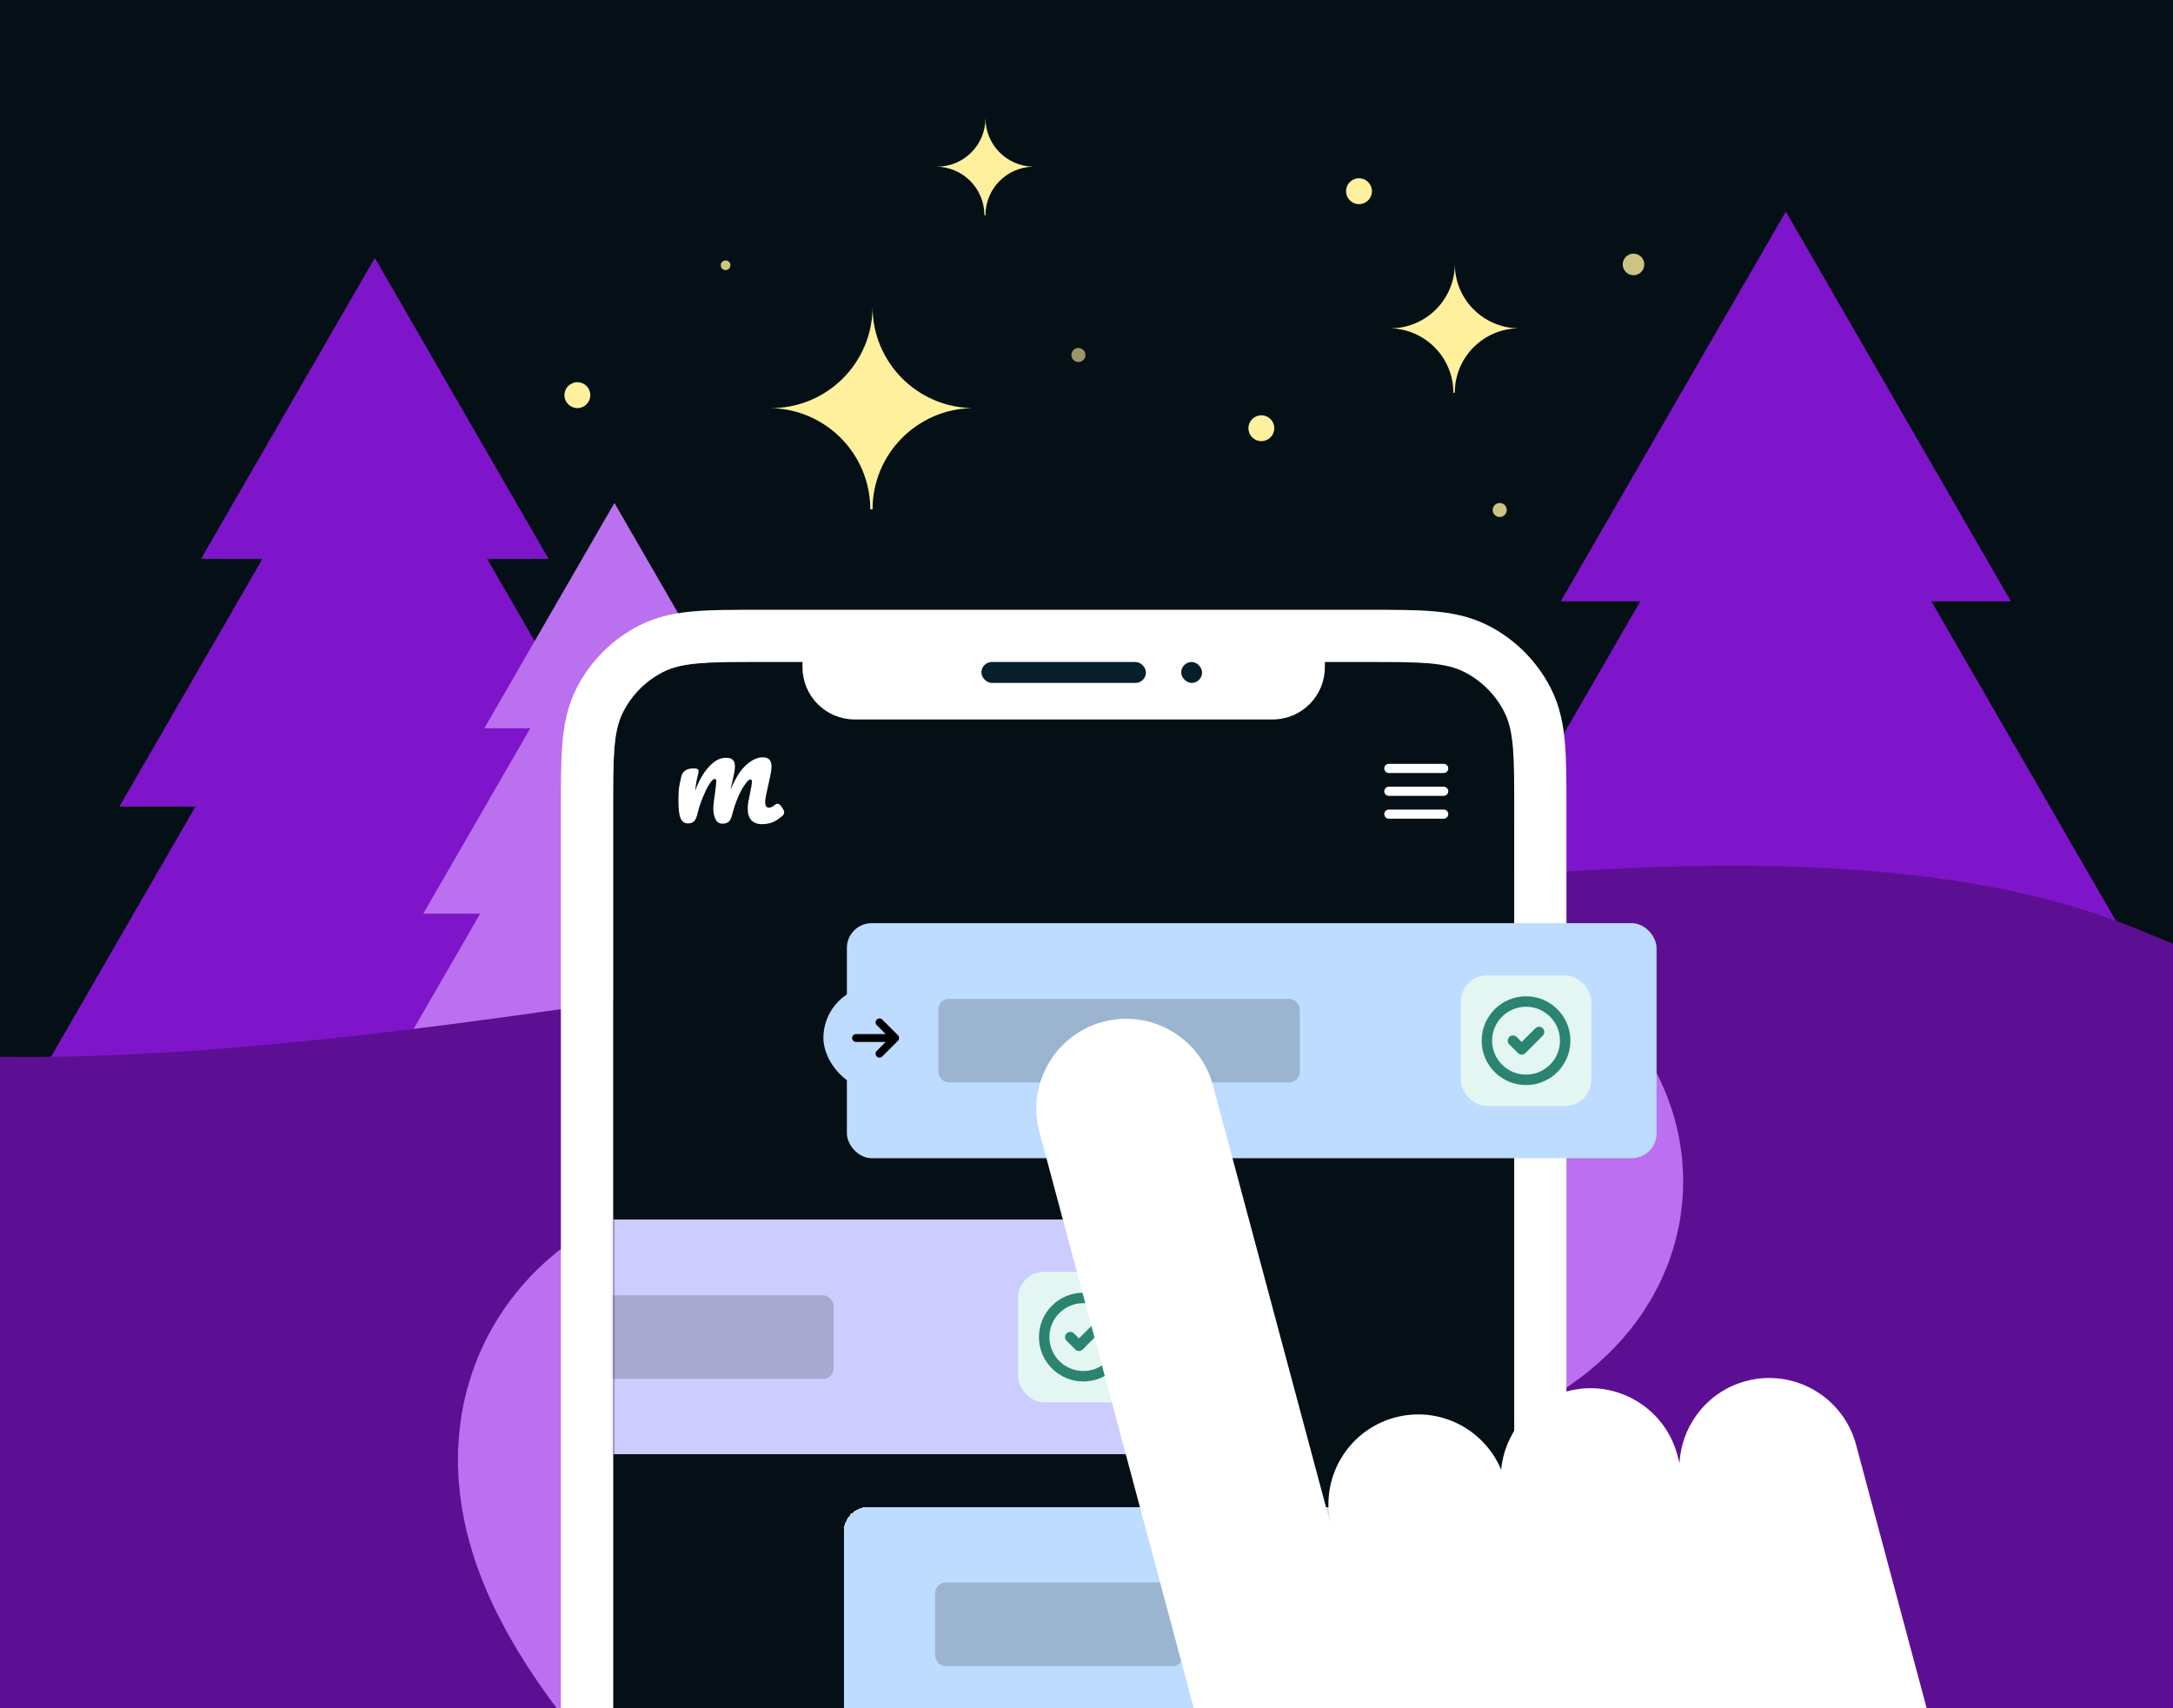 <svg width="832" height="654" viewBox="0 0 832 654" fill="none" xmlns="http://www.w3.org/2000/svg">
<g clip-path="url(#clip0_328_686)">
<rect width="832" height="654" fill="#041016"/>
<ellipse cx="221.064" cy="151.294" rx="4.953" ry="4.953" fill="#FFF09E"/>
<ellipse cx="520.33" cy="73.207" rx="4.953" ry="4.953" fill="#FFF09E"/>
<ellipse cx="482.953" cy="163.953" rx="4.953" ry="4.953" fill="#FFF09E"/>
<ellipse cx="211.195" cy="521.676" rx="4.953" ry="4.953" fill="#FFF09E"/>
<ellipse opacity="0.8" cx="277.821" cy="101.561" rx="1.858" ry="1.857" fill="#FFF09E"/>
<ellipse opacity="0.8" cx="474.099" cy="572.686" rx="4.128" ry="4.127" fill="#FFF09E"/>
<ellipse opacity="0.8" cx="629.304" cy="516.968" rx="4.128" ry="4.127" fill="#FFF09E"/>
<ellipse opacity="0.8" cx="589.835" cy="604.769" rx="4.128" ry="4.127" fill="#FFF09E"/>
<ellipse opacity="0.8" cx="611.555" cy="396.453" rx="4.128" ry="4.127" fill="#FFF09E"/>
<ellipse opacity="0.8" cx="408.75" cy="641.388" rx="4.128" ry="4.127" fill="#FFF09E"/>
<ellipse opacity="0.8" cx="625.442" cy="101.244" rx="4.128" ry="4.127" fill="#FFF09E"/>
<ellipse cx="239.433" cy="258.809" rx="2.683" ry="2.683" fill="#FFF09E"/>
<ellipse opacity="0.8" cx="574.215" cy="195.268" rx="2.683" ry="2.683" fill="#FFF09E"/>
<ellipse cx="531.269" cy="457.742" rx="2.683" ry="2.683" fill="#FFF09E"/>
<ellipse opacity="0.6" cx="140.255" cy="233.575" rx="2.683" ry="2.683" fill="#FFF09E"/>
<ellipse opacity="0.6" cx="412.9" cy="135.924" rx="2.683" ry="2.683" fill="#FFF09E"/>
<ellipse opacity="0.6" cx="221.133" cy="597.73" rx="2.683" ry="2.683" fill="#FFF09E"/>
<path d="M358.333 63.818C358.333 63.819 358.333 63.821 358.333 63.822C368.592 63.822 376.908 72.138 376.908 82.395C377.046 82.395 377.184 82.394 377.321 82.391C377.324 72.273 385.417 64.046 395.484 63.827C395.484 63.825 395.484 63.824 395.484 63.822C395.484 63.821 395.484 63.819 395.484 63.818C385.417 63.599 377.324 55.372 377.321 45.254C377.319 55.51 369.003 63.822 358.746 63.822C358.608 63.822 358.47 63.821 358.333 63.818Z" fill="#FFF09E"/>
<path d="M798.838 445.265C798.838 445.267 798.838 445.268 798.838 445.27C809.097 445.27 817.414 453.585 817.414 463.842C817.551 463.842 817.689 463.841 817.826 463.838C817.829 453.72 825.922 445.494 835.989 445.274C835.989 445.273 835.989 445.271 835.989 445.27C835.989 445.268 835.989 445.267 835.989 445.265C825.922 445.046 817.829 436.819 817.826 426.702C817.824 436.957 809.508 445.27 799.251 445.27C799.113 445.27 798.976 445.268 798.838 445.265Z" fill="#FFF09E"/>
<path d="M284.577 586.147C284.577 586.148 284.577 586.15 284.577 586.151C294.835 586.151 303.152 594.466 303.152 604.724C303.29 604.724 303.427 604.722 303.565 604.719C303.567 594.602 311.66 586.375 321.727 586.156C321.727 586.154 321.727 586.153 321.727 586.151C321.727 586.15 321.727 586.148 321.727 586.147C311.66 585.927 303.567 577.7 303.565 567.583C303.562 577.838 295.247 586.151 284.989 586.151C284.851 586.151 284.714 586.15 284.577 586.147Z" fill="#FFF09E"/>
<path d="M531.794 125.7C531.794 125.702 531.794 125.704 531.794 125.706C545.419 125.706 556.465 136.749 556.465 150.373C556.648 150.373 556.831 150.371 557.013 150.367C557.016 136.929 567.765 126.003 581.135 125.712C581.135 125.71 581.135 125.708 581.135 125.706C581.135 125.704 581.135 125.702 581.135 125.7C567.765 125.408 557.016 114.482 557.013 101.045C557.01 114.665 545.966 125.706 532.343 125.706C532.159 125.706 531.977 125.704 531.794 125.7Z" fill="#FFF09E"/>
<path d="M496.802 512.832C496.802 512.834 496.802 512.835 496.802 512.837C507.061 512.837 515.377 521.152 515.377 531.409C515.515 531.409 515.652 531.408 515.79 531.405C515.792 521.287 523.885 513.061 533.952 512.841C533.952 512.84 533.952 512.838 533.952 512.837C533.952 512.835 533.952 512.834 533.952 512.832C523.885 512.613 515.792 504.386 515.79 494.269C515.787 504.524 507.472 512.837 497.215 512.837C497.077 512.837 496.939 512.835 496.802 512.832Z" fill="#FFF09E"/>
<path d="M615.719 459.232C615.719 459.237 615.719 459.241 615.719 459.245C645.216 459.245 669.128 483.157 669.128 512.654C669.525 512.654 669.921 512.65 670.315 512.641C670.322 483.547 693.593 459.889 722.538 459.258C722.538 459.254 722.538 459.25 722.538 459.245C722.538 459.241 722.538 459.237 722.538 459.232C693.593 458.601 670.322 434.944 670.315 405.849C670.308 435.34 646.399 459.245 616.905 459.245C616.509 459.245 616.113 459.241 615.719 459.232Z" fill="#FFF09E"/>
<path d="M294.415 156.246C294.415 156.249 294.415 156.253 294.415 156.256C315.844 156.256 333.216 173.625 333.216 195.052C333.505 195.052 333.792 195.049 334.079 195.042C334.084 173.908 350.99 156.724 372.018 156.265C372.018 156.262 372.018 156.259 372.018 156.256C372.018 156.253 372.018 156.249 372.018 156.246C350.99 155.788 334.084 138.603 334.079 117.469C334.074 138.891 316.704 156.256 295.277 156.256C294.989 156.256 294.702 156.253 294.415 156.246Z" fill="#FFF09E"/>
<path d="M710.209 375.812C710.209 375.813 710.209 375.814 710.209 375.815C717.049 375.815 722.593 381.359 722.593 388.199C722.685 388.199 722.777 388.198 722.868 388.196C722.87 381.45 728.265 375.965 734.976 375.818C734.976 375.817 734.976 375.816 734.976 375.815C734.976 375.814 734.976 375.813 734.976 375.812C728.265 375.666 722.87 370.181 722.868 363.435C722.866 370.273 717.323 375.815 710.485 375.815C710.393 375.815 710.301 375.814 710.209 375.812Z" fill="#FFF09E"/>
<path fill-rule="evenodd" clip-rule="evenodd" d="M683.763 81L769.938 230.239H739.482L810.43 353.106H772.707L860.266 504.742H507.26L594.819 353.106H557.096L628.043 230.239H597.588L683.763 81Z" fill="#7F15CA"/>
<path fill-rule="evenodd" clip-rule="evenodd" d="M143.504 98.77L210.027 213.975H186.518L241.286 308.823H212.165L279.757 425.879H7.252L74.844 308.823H45.724L100.492 213.975H76.981L143.504 98.77Z" fill="#7F15CA"/>
<path fill-rule="evenodd" clip-rule="evenodd" d="M235.256 192.566L285.057 278.812H267.457L308.457 349.817H286.657L337.258 437.448H133.255L183.856 349.817H162.055L203.056 278.812H185.455L235.256 192.566Z" fill="#BB70EF"/>
<path d="M819.015 356.006C604.011 266.267 111.504 456.454 -108.25 390.462L-138 742.919H1606.28C1677.61 621.601 1098.08 472.485 819.015 356.006Z" fill="#5D0F94"/>
<path d="M403.759 797.413C431.759 713.423 513.761 805.412 449.76 763.417C385.759 721.422 165.755 551.443 285.757 527.446C405.759 503.449 709.764 483.451 493.76 401.461" stroke="#BB70EF" stroke-width="150.415"/>
<path d="M234.756 309.46C234.756 289.861 234.756 280.061 238.571 272.575C241.926 265.99 247.281 260.636 253.866 257.281C261.354 253.467 271.155 253.467 290.757 253.467H523.76C543.363 253.467 553.164 253.467 560.651 257.281C567.236 260.636 572.591 265.99 575.946 272.575C579.761 280.061 579.761 289.861 579.761 309.46V897.888C579.761 917.488 579.761 927.288 575.946 934.774C572.591 941.359 567.236 946.712 560.651 950.067C553.164 953.882 543.363 953.882 523.76 953.882H290.757C271.155 953.882 261.354 953.882 253.866 950.067C247.281 946.712 241.926 941.359 238.571 934.774C234.756 927.288 234.756 917.488 234.756 897.888V309.46Z" fill="#041016"/>
<path fill-rule="evenodd" clip-rule="evenodd" d="M290.757 233.469L524.51 233.469C533.67 233.469 541.719 233.469 548.378 234.012C555.451 234.59 562.698 235.88 569.731 239.463C580.08 244.736 588.494 253.148 593.767 263.496C597.351 270.528 598.641 277.774 599.219 284.846C599.763 291.504 599.762 299.552 599.762 308.711V898.138C599.762 907.297 599.763 915.344 599.219 922.002C598.641 929.074 597.351 936.321 593.767 943.352C588.494 953.7 580.08 962.113 569.731 967.385C562.698 970.968 555.451 972.258 548.378 972.836C541.719 973.38 533.67 973.38 524.51 973.379H290.008C280.847 973.38 272.799 973.38 266.14 972.836C259.067 972.258 251.82 970.968 244.787 967.385C234.438 962.113 226.024 953.7 220.751 943.352C217.167 936.321 215.877 929.074 215.299 922.002C214.755 915.344 214.755 907.297 214.756 898.138L214.756 309.46C214.756 309.21 214.756 308.96 214.756 308.711C214.755 299.552 214.755 291.504 215.299 284.846C215.877 277.774 217.167 270.528 220.751 263.496C226.024 253.148 234.438 244.736 244.787 239.463C251.82 235.88 259.067 234.59 266.14 234.012C272.799 233.469 280.848 233.469 290.008 233.469C290.257 233.469 290.507 233.469 290.757 233.469ZM238.571 272.575C234.756 280.061 234.756 289.861 234.756 309.46V897.389C234.756 916.988 234.756 926.788 238.571 934.274C241.927 940.859 247.281 946.212 253.867 949.568C261.354 953.382 271.155 953.382 290.757 953.382H523.761C543.363 953.382 553.164 953.382 560.651 949.568C567.237 946.212 572.591 940.859 575.947 934.274C579.762 926.788 579.762 916.988 579.762 897.389V309.46C579.762 289.861 579.762 280.061 575.947 272.575C572.591 265.99 567.237 260.636 560.651 257.281C553.164 253.467 543.363 253.467 523.761 253.467H290.757C271.155 253.467 261.354 253.467 253.867 257.281C247.281 260.636 241.927 265.99 238.571 272.575Z" fill="white"/>
<path d="M299.263 308.898C298.711 308.085 298.235 307.801 297.758 307.737C297.282 307.673 297.006 307.927 297.006 307.927C295.971 308.774 295.124 309.244 294.466 309.244C293.431 309.244 292.961 308.492 292.961 307.081C292.961 306.046 293.337 304.071 294.09 300.873C294.936 297.205 295.407 294.854 295.407 293.443C295.407 291.091 294.278 289.963 292.02 289.963C290.139 289.963 288.07 290.809 285.812 292.784C283.555 294.76 281.579 297.957 279.698 302.378C279.792 301.72 280.074 300.779 280.356 299.462C281.015 296.641 281.391 294.76 281.391 293.631C281.391 292.408 281.203 291.562 280.639 290.997C280.168 290.433 279.228 290.151 278.005 290.151C276.782 290.151 275.371 290.433 273.96 291.373C272.549 292.314 271.138 293.725 269.727 295.7C268.316 297.675 267.187 300.027 266.153 302.754C266.341 301.155 266.529 299.839 266.717 298.804C266.905 297.769 267.47 296.076 267.47 295.512C267.47 295.042 267.376 294.665 267.093 294.477C266.811 294.289 266.341 294.195 265.588 294.195C264.271 294.195 263.237 294.477 262.484 294.948C261.732 295.418 261.167 296.17 260.885 297.205C259.944 301.438 259.85 301.532 259.756 306.14C259.756 309.338 259.944 311.69 260.509 313.101C261.073 314.511 262.014 315.264 263.331 315.264C264.46 315.264 265.212 314.982 265.776 314.417C266.341 313.853 266.811 312.724 267.187 311.031C267.658 309.056 268.316 307.175 269.163 305.106C270.009 303.131 270.762 301.438 271.608 300.215C272.455 298.898 273.113 298.24 273.678 298.24C274.054 298.24 274.242 298.522 274.242 299.086C274.242 299.839 274.054 301.344 273.772 303.601C273.396 306.14 273.113 308.116 273.113 309.526C273.113 311.125 273.396 312.536 273.96 313.665C274.524 314.794 275.371 315.358 276.594 315.358C277.723 315.358 278.569 315.076 279.134 314.511C279.698 313.947 280.168 312.818 280.545 311.125C281.109 308.962 281.861 306.893 282.708 304.918C283.555 302.942 284.495 301.344 285.342 300.215C286.188 298.992 286.847 298.428 287.317 298.428C287.693 298.428 287.882 298.71 287.882 299.274C287.882 300.121 287.599 301.72 287.129 303.977C286.565 306.517 286.282 308.304 286.282 309.338C286.282 311.314 286.659 312.912 287.599 313.947C288.54 314.982 289.857 315.546 291.738 315.546C293.996 315.546 295.971 314.982 297.758 313.759C298.229 313.383 298.793 313.007 299.263 312.63C300.84 311.46 300.31 310.438 299.263 308.898Z" fill="white"/>
<path fill-rule="evenodd" clip-rule="evenodd" d="M530.011 294.212C530.011 293.245 530.794 292.462 531.761 292.462H552.761C553.728 292.462 554.511 293.245 554.511 294.212C554.511 295.178 553.728 295.961 552.761 295.961H531.761C530.794 295.961 530.011 295.178 530.011 294.212Z" fill="white"/>
<path fill-rule="evenodd" clip-rule="evenodd" d="M530.011 302.961C530.011 301.994 530.794 301.211 531.761 301.211H552.761C553.728 301.211 554.511 301.994 554.511 302.961C554.511 303.927 553.728 304.71 552.761 304.71H531.761C530.794 304.71 530.011 303.927 530.011 302.961Z" fill="white"/>
<path fill-rule="evenodd" clip-rule="evenodd" d="M530.011 311.71C530.011 310.743 530.794 309.96 531.761 309.96H552.761C553.728 309.96 554.511 310.743 554.511 311.71C554.511 312.676 553.728 313.459 552.761 313.459H531.761C530.794 313.459 530.011 312.676 530.011 311.71Z" fill="white"/>
<path d="M307.257 249.967H507.26V255.475C507.26 266.515 498.311 275.464 487.271 275.464H327.246C316.206 275.464 307.257 266.515 307.257 255.475V249.967Z" fill="white"/>
<rect x="375.758" y="253.467" width="63.001" height="7.999" rx="4" fill="#071F2B"/>
<rect x="452.26" y="253.467" width="8" height="7.999" rx="4" fill="#071F2B"/>
<mask id="mask0_328_686" style="mask-type:alpha" maskUnits="userSpaceOnUse" x="234" y="322" width="444" height="368">
<path d="M234.756 322.458H677.263V689.8H234.756V322.458Z" fill="white"/>
</mask>
<g mask="url(#mask0_328_686)">
<rect x="324.257" y="353.455" width="310.005" height="89.989" rx="9.495" fill="#BDDCFF"/>
<rect x="359.238" y="382.458" width="138.422" height="31.982" rx="3.998" fill="#151A1D" fill-opacity="0.2"/>
<rect x="559.304" y="373.463" width="49.972" height="49.972" rx="9.994" fill="#E4F6F2"/>
<path d="M579.293 398.449L582.625 401.78L589.288 395.117M599.282 398.449C599.282 406.728 592.57 413.44 584.29 413.44C576.011 413.44 569.299 406.728 569.299 398.449C569.299 390.169 576.011 383.457 584.29 383.457C592.57 383.457 599.282 390.169 599.282 398.449Z" stroke="#2A846F" stroke-width="3.998" stroke-linecap="round" stroke-linejoin="round"/>
<rect x="315.262" y="377.441" width="39.977" height="39.977" rx="19.989" fill="#BDDCFF"/>
<path fill-rule="evenodd" clip-rule="evenodd" d="M335.69 390.373C336.275 389.787 337.225 389.787 337.81 390.373L343.807 396.37C344.392 396.955 344.392 397.904 343.807 398.49L337.81 404.486C337.225 405.072 336.275 405.072 335.69 404.486C335.104 403.901 335.104 402.952 335.69 402.366L339.127 398.929L327.755 398.929C326.927 398.929 326.256 398.258 326.256 397.43C326.256 396.602 326.927 395.93 327.755 395.93H339.127L335.69 392.493C335.104 391.908 335.104 390.958 335.69 390.373Z" fill="black"/>
<g filter="url(#filter0_dd_328_686)">
<rect x="153.255" y="463.441" width="310.005" height="89.989" rx="9.495" fill="#CDCCFF" shape-rendering="crispEdges"/>
<rect x="222.716" y="492.445" width="94.946" height="31.982" rx="3.998" fill="#151A1D" fill-opacity="0.2"/>
<rect x="388.302" y="483.45" width="49.972" height="49.972" rx="9.994" fill="#E4F6F2"/>
<path d="M408.291 508.436L411.622 511.767L418.285 505.104M428.279 508.436C428.279 516.715 421.567 523.427 413.288 523.427C405.008 523.427 398.296 516.715 398.296 508.436C398.296 500.156 405.008 493.444 413.288 493.444C421.567 493.444 428.279 500.156 428.279 508.436Z" stroke="#2A846F" stroke-width="3.998" stroke-linecap="round" stroke-linejoin="round"/>
</g>
<g filter="url(#filter1_dd_328_686)">
<rect x="321.546" y="573.427" width="310.005" height="89.989" rx="9.495" fill="#BDDCFF" shape-rendering="crispEdges"/>
<rect x="356.526" y="602.431" width="94.946" height="31.982" rx="3.998" fill="#151A1D" fill-opacity="0.2"/>
<rect x="556.593" y="593.436" width="49.972" height="49.972" rx="9.994" fill="#E4F6F2"/>
<path d="M576.582 618.422L579.913 621.753L586.576 615.091M596.57 618.422C596.57 626.702 589.858 633.414 581.579 633.414C573.299 633.414 566.587 626.702 566.587 618.422C566.587 610.142 573.299 603.43 581.579 603.43C589.858 603.43 596.57 610.142 596.57 618.422Z" stroke="#2A846F" stroke-width="3.998" stroke-linecap="round" stroke-linejoin="round"/>
</g>
</g>
<path d="M825.073 848.856C825.073 848.856 764.863 755.443 760.092 737.639L710.649 553.139C705.727 534.775 686.854 523.86 668.496 528.778C653.743 532.731 643.835 545.704 643.058 560.188L642.219 557.056C637.295 538.683 618.423 527.772 600.06 532.692C585.786 536.516 576.065 548.824 574.763 562.723C568.218 547.045 550.972 538.21 534.129 542.722C515.771 547.641 504.882 566.52 509.806 584.893L464.438 415.601C459.517 397.237 440.637 386.334 422.283 391.251C403.934 396.167 393.045 415.046 397.967 433.41L466.579 689.438C449.609 672.962 422.518 673.307 405.986 690.221C389.431 707.182 389.74 734.369 406.685 750.963L416.488 760.536L416.489 760.541C416.489 760.541 505.095 847.505 534.826 876.298C575.891 916.066 604.804 873.292 631.88 888.966C636.528 891.653 670.669 916.425 670.669 916.425C689.324 931.075 716.296 927.829 730.939 909.176L832.341 909.176C846.981 890.528 843.727 863.524 825.072 848.854L825.073 848.856Z" fill="white"/>
</g>
<defs>
<filter id="filter0_dd_328_686" x="139.263" y="451.448" width="339.988" height="119.972" filterUnits="userSpaceOnUse" color-interpolation-filters="sRGB">
<feFlood flood-opacity="0" result="BackgroundImageFix"/>
<feColorMatrix in="SourceAlpha" type="matrix" values="0 0 0 0 0 0 0 0 0 0 0 0 0 0 0 0 0 0 127 0" result="hardAlpha"/>
<feOffset dx="0.999" dy="2.998"/>
<feGaussianBlur stdDeviation="7.496"/>
<feComposite in2="hardAlpha" operator="out"/>
<feColorMatrix type="matrix" values="0 0 0 0 0 0 0 0 0 0.137 0 0 0 0 0.196 0 0 0 0.06 0"/>
<feBlend mode="normal" in2="BackgroundImageFix" result="effect1_dropShadow_328_686"/>
<feColorMatrix in="SourceAlpha" type="matrix" values="0 0 0 0 0 0 0 0 0 0 0 0 0 0 0 0 0 0 127 0" result="hardAlpha"/>
<feOffset dx="0.5" dy="0.5"/>
<feGaussianBlur stdDeviation="1.499"/>
<feComposite in2="hardAlpha" operator="out"/>
<feColorMatrix type="matrix" values="0 0 0 0 0 0 0 0 0 0.137 0 0 0 0 0.196 0 0 0 0.03 0"/>
<feBlend mode="normal" in2="effect1_dropShadow_328_686" result="effect2_dropShadow_328_686"/>
<feBlend mode="normal" in="SourceGraphic" in2="effect2_dropShadow_328_686" result="shape"/>
</filter>
<filter id="filter1_dd_328_686" x="307.554" y="561.434" width="339.988" height="119.972" filterUnits="userSpaceOnUse" color-interpolation-filters="sRGB">
<feFlood flood-opacity="0" result="BackgroundImageFix"/>
<feColorMatrix in="SourceAlpha" type="matrix" values="0 0 0 0 0 0 0 0 0 0 0 0 0 0 0 0 0 0 127 0" result="hardAlpha"/>
<feOffset dx="0.999" dy="2.998"/>
<feGaussianBlur stdDeviation="7.496"/>
<feComposite in2="hardAlpha" operator="out"/>
<feColorMatrix type="matrix" values="0 0 0 0 0 0 0 0 0 0.137 0 0 0 0 0.196 0 0 0 0.06 0"/>
<feBlend mode="normal" in2="BackgroundImageFix" result="effect1_dropShadow_328_686"/>
<feColorMatrix in="SourceAlpha" type="matrix" values="0 0 0 0 0 0 0 0 0 0 0 0 0 0 0 0 0 0 127 0" result="hardAlpha"/>
<feOffset dx="0.5" dy="0.5"/>
<feGaussianBlur stdDeviation="1.499"/>
<feComposite in2="hardAlpha" operator="out"/>
<feColorMatrix type="matrix" values="0 0 0 0 0 0 0 0 0 0.137 0 0 0 0 0.196 0 0 0 0.03 0"/>
<feBlend mode="normal" in2="effect1_dropShadow_328_686" result="effect2_dropShadow_328_686"/>
<feBlend mode="normal" in="SourceGraphic" in2="effect2_dropShadow_328_686" result="shape"/>
</filter>
<clipPath id="clip0_328_686">
<rect width="832" height="654" fill="white"/>
</clipPath>
</defs>
</svg>
